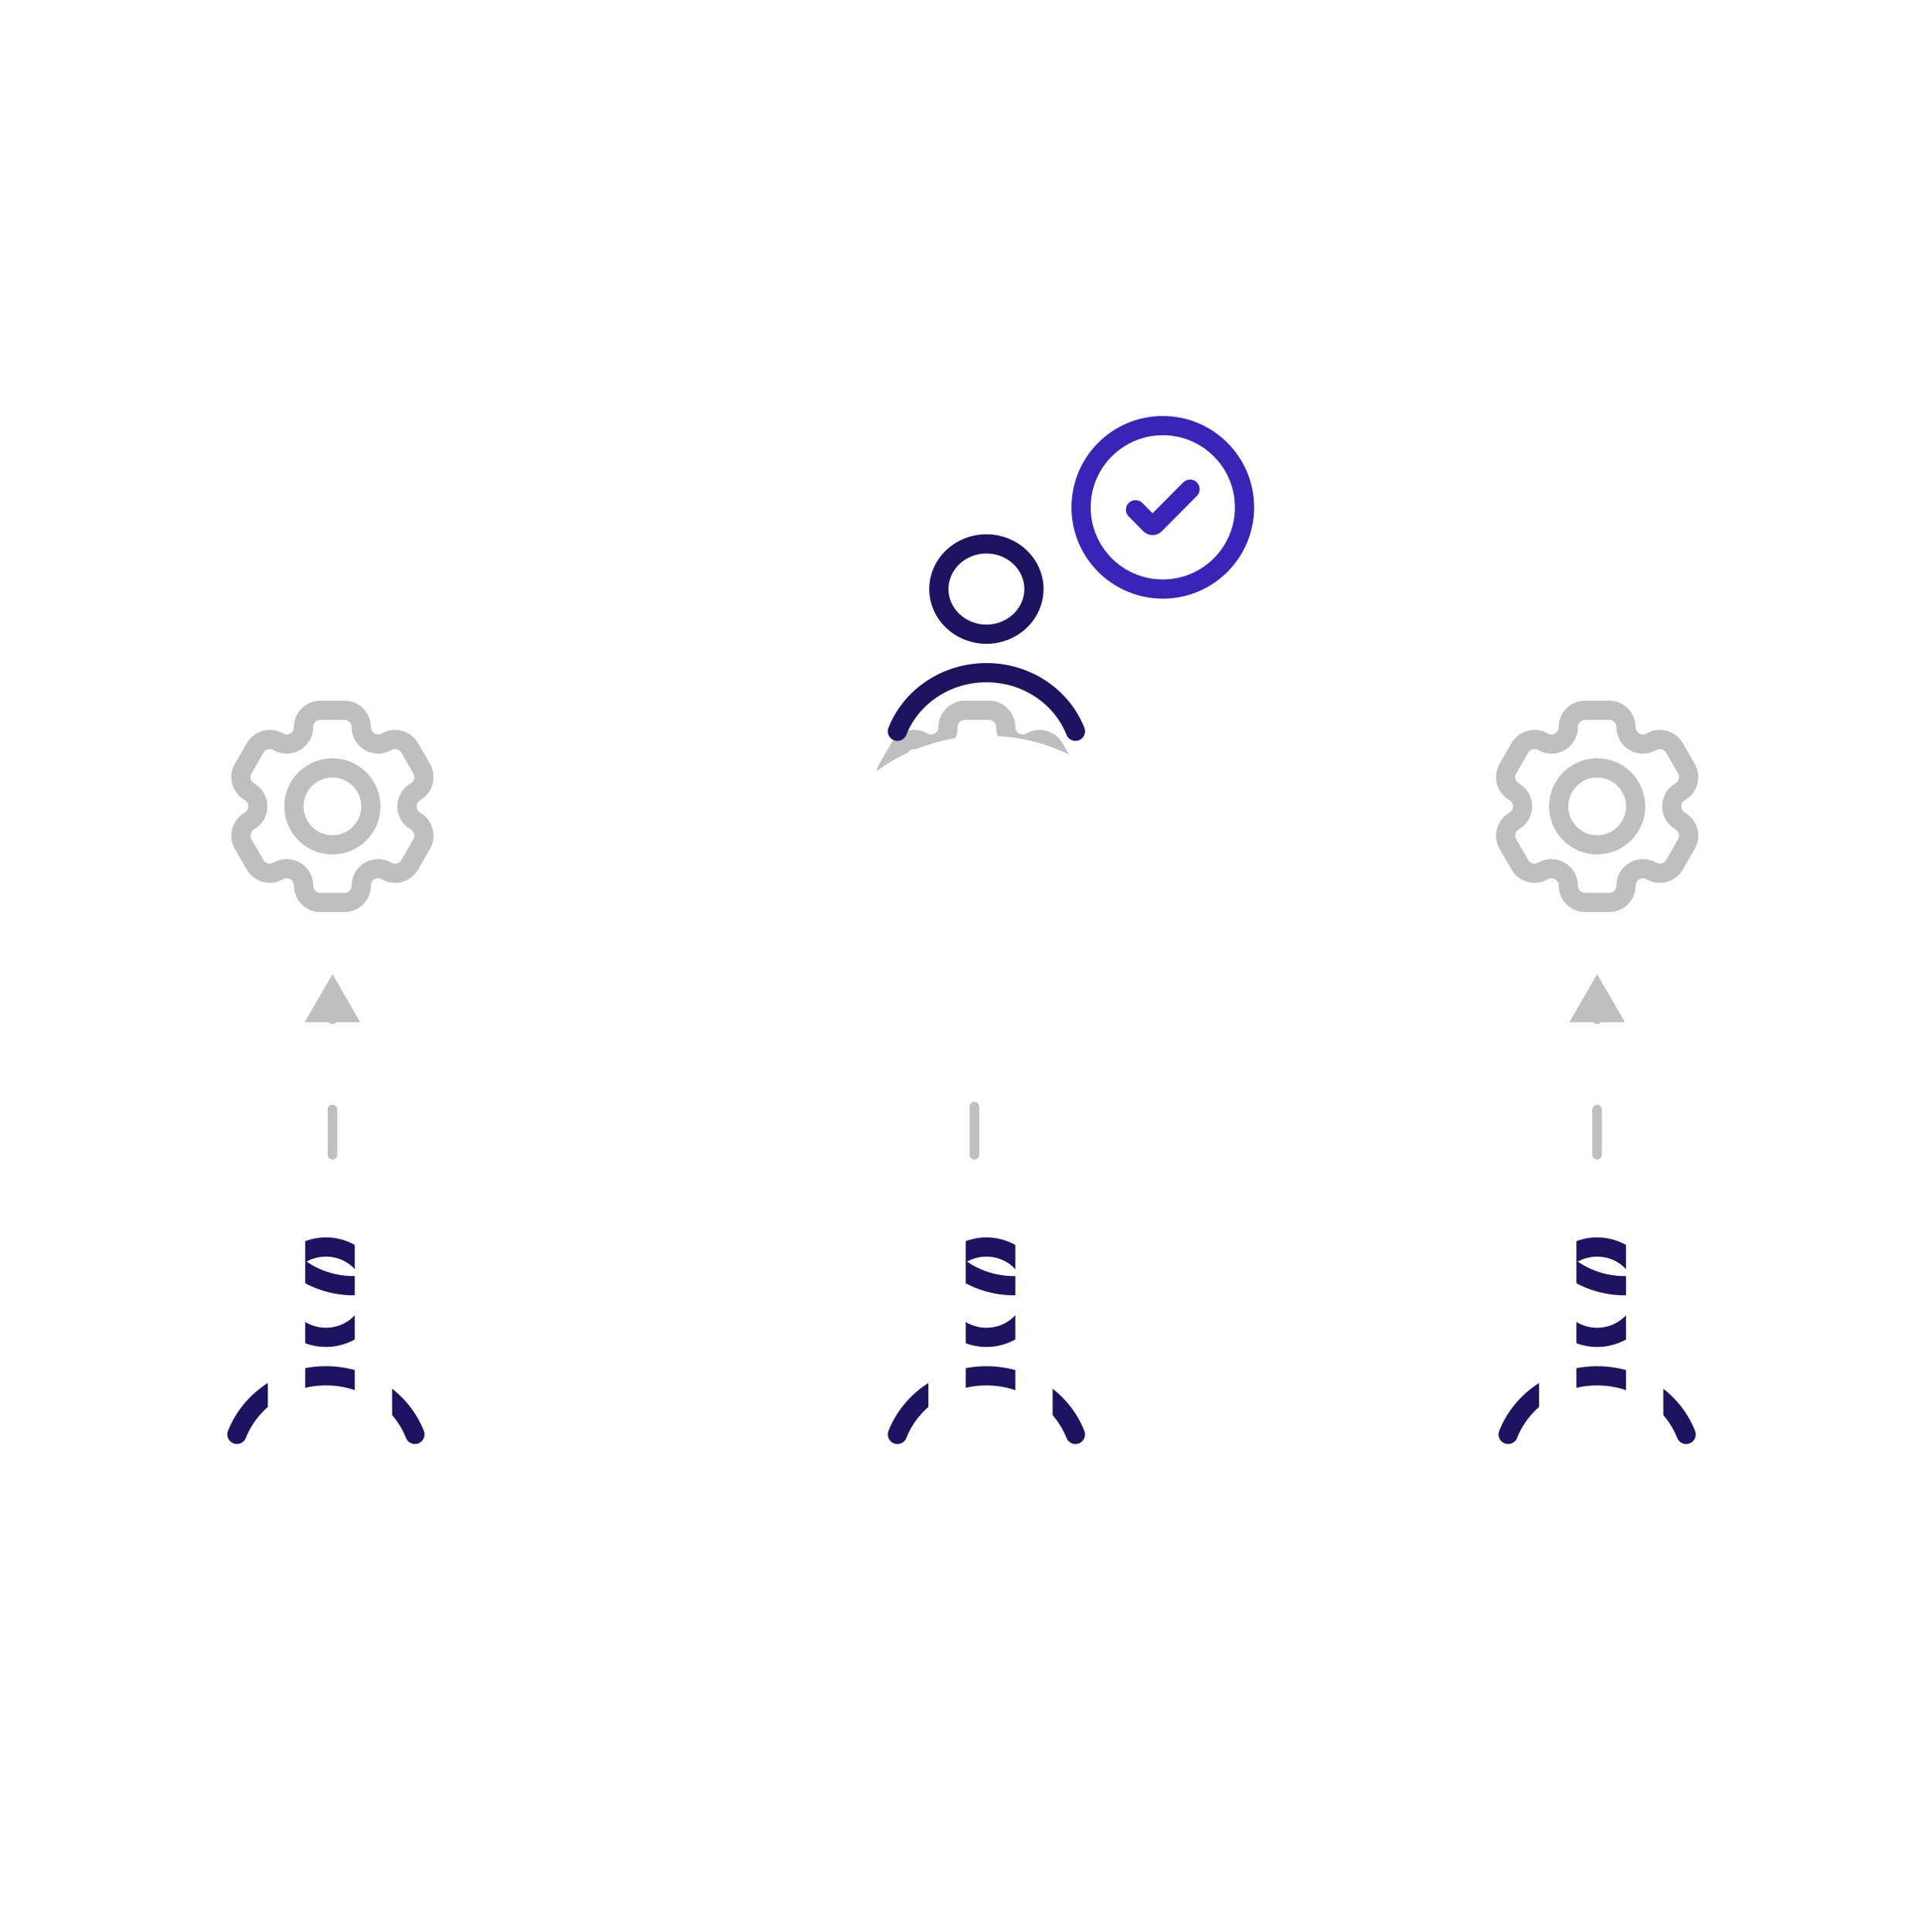 <?xml version="1.0" encoding="UTF-8"?> <svg xmlns="http://www.w3.org/2000/svg" width="200" height="201" viewBox="0 0 200 201" fill="none"><path d="M34.578 101.323L31.691 106.323L37.465 106.323L34.578 101.323ZM34.078 120.107C34.078 120.384 34.302 120.607 34.578 120.607C34.854 120.607 35.078 120.384 35.078 120.107L34.078 120.107ZM35.078 115.411C35.078 115.135 34.854 114.911 34.578 114.911C34.302 114.911 34.078 115.135 34.078 115.411L35.078 115.411ZM34.078 106.019C34.078 106.296 34.302 106.519 34.578 106.519C34.854 106.519 35.078 106.296 35.078 106.019L34.078 106.019ZM35.078 120.107L35.078 115.411L34.078 115.411L34.078 120.107L35.078 120.107ZM35.078 106.019L35.078 105.823L34.078 105.823L34.078 106.019L35.078 106.019Z" fill="#BFBFBF"></path><path d="M101.344 100.162L98.457 105.162L104.231 105.162L101.344 100.162ZM100.844 120.107C100.844 120.384 101.068 120.607 101.344 120.607C101.62 120.607 101.844 120.384 101.844 120.107L100.844 120.107ZM101.844 115.121C101.844 114.845 101.62 114.621 101.344 114.621C101.068 114.621 100.844 114.845 100.844 115.121L101.844 115.121ZM100.844 105.148C100.844 105.425 101.068 105.648 101.344 105.648C101.62 105.648 101.844 105.425 101.844 105.148L100.844 105.148ZM101.844 120.107L101.844 115.121L100.844 115.121L100.844 120.107L101.844 120.107ZM101.844 105.148L101.844 104.662L100.844 104.662L100.844 105.148L101.844 105.148Z" fill="#BFBFBF"></path><path d="M166.109 101.323L163.223 106.323L168.996 106.323L166.109 101.323ZM165.609 120.107C165.609 120.384 165.833 120.607 166.109 120.607C166.386 120.607 166.609 120.384 166.609 120.107L165.609 120.107ZM166.609 115.411C166.609 115.135 166.386 114.911 166.109 114.911C165.833 114.911 165.609 115.135 165.609 115.411L166.609 115.411ZM165.609 106.019C165.609 106.296 165.833 106.519 166.109 106.519C166.386 106.519 166.609 106.296 166.609 106.019L165.609 106.019ZM166.609 120.107L166.609 115.411L165.609 115.411L165.609 120.107L166.609 120.107ZM166.609 106.019L166.609 105.823L165.609 105.823L165.609 106.019L166.609 106.019Z" fill="#BFBFBF"></path><path d="M163.111 75.635C163.111 74.664 163.898 73.877 164.869 73.877H167.352C168.323 73.877 169.111 74.664 169.111 75.635C169.111 76.989 170.576 77.835 171.748 77.158C172.589 76.672 173.665 76.961 174.15 77.802L175.392 79.952C175.877 80.793 175.589 81.869 174.748 82.354C173.576 83.031 173.576 84.723 174.748 85.4C175.589 85.885 175.877 86.961 175.392 87.802L174.15 89.952C173.665 90.793 172.589 91.081 171.748 90.596C170.576 89.919 169.111 90.765 169.111 92.119C169.111 93.09 168.323 93.877 167.352 93.877H164.869C163.898 93.877 163.111 93.09 163.111 92.119C163.111 90.765 161.645 89.919 160.473 90.596C159.632 91.081 158.557 90.793 158.071 89.952L156.83 87.802C156.344 86.961 156.632 85.885 157.473 85.4C158.645 84.723 158.645 83.031 157.473 82.354C156.632 81.869 156.344 80.793 156.83 79.952L158.071 77.802C158.557 76.961 159.632 76.672 160.473 77.158C161.645 77.835 163.111 76.989 163.111 75.635Z" stroke="#BFBFBF" stroke-width="2"></path><path d="M170.111 83.877C170.111 86.086 168.32 87.877 166.111 87.877C163.902 87.877 162.111 86.086 162.111 83.877C162.111 81.668 163.902 79.877 166.111 79.877C168.32 79.877 170.111 81.668 170.111 83.877Z" stroke="#BFBFBF" stroke-width="2"></path><path d="M31.572 75.635C31.572 74.664 32.359 73.877 33.33 73.877H35.813C36.784 73.877 37.572 74.664 37.572 75.635C37.572 76.989 39.037 77.835 40.209 77.158C41.05 76.672 42.126 76.961 42.611 77.802L43.853 79.952C44.338 80.793 44.05 81.869 43.209 82.354C42.037 83.031 42.037 84.723 43.209 85.4C44.05 85.885 44.338 86.961 43.853 87.802L42.611 89.952C42.126 90.793 41.05 91.081 40.209 90.596C39.037 89.919 37.572 90.765 37.572 92.119C37.572 93.09 36.784 93.877 35.813 93.877H33.33C32.359 93.877 31.572 93.09 31.572 92.119C31.572 90.765 30.106 89.919 28.934 90.596C28.093 91.081 27.018 90.793 26.532 89.952L25.291 87.802C24.805 86.961 25.093 85.885 25.934 85.4C27.106 84.723 27.106 83.031 25.934 82.354C25.093 81.869 24.805 80.793 25.291 79.952L26.532 77.802C27.018 76.961 28.093 76.672 28.934 77.158C30.106 77.835 31.572 76.989 31.572 75.635Z" stroke="#BFBFBF" stroke-width="2"></path><path d="M38.572 83.877C38.572 86.086 36.781 87.877 34.572 87.877C32.362 87.877 30.572 86.086 30.572 83.877C30.572 81.668 32.362 79.877 34.572 79.877C36.781 79.877 38.572 81.668 38.572 83.877Z" stroke="#BFBFBF" stroke-width="2"></path><path d="M98.603 75.635C98.603 74.664 99.39 73.877 100.361 73.877H102.845C103.816 73.877 104.603 74.664 104.603 75.635C104.603 76.989 106.068 77.835 107.24 77.158C108.081 76.672 109.157 76.961 109.642 77.802L110.884 79.952C111.37 80.793 111.081 81.869 110.24 82.354C109.068 83.031 109.068 84.723 110.24 85.4C111.081 85.885 111.37 86.961 110.884 87.802L109.642 89.952C109.157 90.793 108.081 91.081 107.24 90.596C106.068 89.919 104.603 90.765 104.603 92.119C104.603 93.09 103.816 93.877 102.845 93.877H100.361C99.39 93.877 98.603 93.09 98.603 92.119C98.603 90.765 97.138 89.919 95.965 90.596C95.124 91.081 94.049 90.793 93.564 89.952L92.322 87.802C91.836 86.961 92.124 85.885 92.965 85.4C94.138 84.723 94.138 83.031 92.965 82.354C92.124 81.869 91.836 80.793 92.322 79.952L93.564 77.802C94.049 76.961 95.124 76.672 95.965 77.158C97.138 77.835 98.603 76.989 98.603 75.635Z" stroke="#BFBFBF" stroke-width="2"></path><path d="M105.603 83.877C105.603 86.086 103.812 87.877 101.603 87.877C99.394 87.877 97.603 86.086 97.603 83.877C97.603 81.668 99.394 79.877 101.603 79.877C103.812 79.877 105.603 81.668 105.603 83.877Z" stroke="#BFBFBF" stroke-width="2"></path><g filter="url(#filter0_dd_2427_21069)"><path d="M52.242 139.106C52.242 148.899 44.201 156.543 33.898 156.543C23.596 156.543 15.555 148.899 15.555 139.106C15.555 129.313 23.596 121.669 33.898 121.669C44.201 121.669 52.242 129.313 52.242 139.106Z" fill="white"></path></g><path d="M38.837 134.408C38.837 137.002 36.625 139.105 33.895 139.105C31.166 139.105 28.953 137.002 28.953 134.408C28.953 131.813 31.166 129.71 33.895 129.71C36.625 129.71 38.837 131.813 38.837 134.408Z" stroke="#1E1360" stroke-width="2" stroke-miterlimit="10" stroke-linecap="round" stroke-linejoin="round"></path><path d="M43.154 149.201C41.748 145.64 38.134 143.106 33.897 143.106C29.661 143.106 26.046 145.64 24.641 149.201" stroke="#1E1360" stroke-width="2" stroke-miterlimit="10" stroke-linecap="round" stroke-linejoin="round"></path><path d="M30.847 131.7C32.901 133.331 35.612 134.027 38.296 133.622" stroke="#1E1360" stroke-width="2" stroke-miterlimit="10" stroke-linecap="round" stroke-linejoin="round"></path><rect x="27.859" y="127.508" width="3.883" height="26.49" fill="white"></rect><rect x="36.898" y="127.508" width="3.883" height="26.49" fill="white"></rect><g filter="url(#filter1_dd_2427_21069)"><path d="M120.937 139.108C120.937 148.901 112.896 156.545 102.593 156.545C92.291 156.545 84.25 148.901 84.25 139.108C84.25 129.315 92.291 121.671 102.593 121.671C112.896 121.671 120.937 129.315 120.937 139.108Z" fill="white"></path></g><path d="M107.532 134.41C107.532 137.004 105.32 139.107 102.59 139.107C99.861 139.107 97.648 137.004 97.648 134.41C97.648 131.815 99.861 129.712 102.59 129.712C105.32 129.712 107.532 131.815 107.532 134.41Z" stroke="#1E1360" stroke-width="2" stroke-miterlimit="10" stroke-linecap="round" stroke-linejoin="round"></path><path d="M111.85 149.203C110.444 145.642 106.83 143.108 102.593 143.108C98.356 143.108 94.742 145.642 93.336 149.203" stroke="#1E1360" stroke-width="2" stroke-miterlimit="10" stroke-linecap="round" stroke-linejoin="round"></path><path d="M99.542 131.702C101.596 133.333 104.307 134.029 106.991 133.624" stroke="#1E1360" stroke-width="2" stroke-miterlimit="10" stroke-linecap="round" stroke-linejoin="round"></path><rect x="96.555" y="124.506" width="3.883" height="26.49" fill="white"></rect><rect x="105.594" y="124.506" width="3.883" height="26.49" fill="white"></rect><g filter="url(#filter2_dd_2427_21069)"><path d="M184.452 139.108C184.452 148.901 176.412 156.545 166.109 156.545C155.807 156.545 147.766 148.901 147.766 139.108C147.766 129.315 155.807 121.671 166.109 121.671C176.412 121.671 184.452 129.315 184.452 139.108Z" fill="white"></path></g><path d="M171.048 134.41C171.048 137.004 168.835 139.107 166.106 139.107C163.377 139.107 161.164 137.004 161.164 134.41C161.164 131.815 163.377 129.712 166.106 129.712C168.835 129.712 171.048 131.815 171.048 134.41Z" stroke="#1E1360" stroke-width="2" stroke-miterlimit="10" stroke-linecap="round" stroke-linejoin="round"></path><path d="M175.365 149.203C173.959 145.642 170.345 143.108 166.108 143.108C161.872 143.108 158.257 145.642 156.852 149.203" stroke="#1E1360" stroke-width="2" stroke-miterlimit="10" stroke-linecap="round" stroke-linejoin="round"></path><path d="M163.058 131.702C165.112 133.333 167.823 134.029 170.507 133.624" stroke="#1E1360" stroke-width="2" stroke-miterlimit="10" stroke-linecap="round" stroke-linejoin="round"></path><rect x="160.07" y="124.506" width="3.883" height="26.49" fill="white"></rect><rect x="169.109" y="124.506" width="3.883" height="26.49" fill="white"></rect><g filter="url(#filter3_dd_2427_21069)"><path d="M120.937 65.969C120.937 75.763 112.896 83.406 102.593 83.406C92.291 83.406 84.25 75.763 84.25 65.969C84.25 56.176 92.291 48.532 102.593 48.532C112.896 48.532 120.937 56.176 120.937 65.969Z" fill="white"></path></g><path d="M107.532 61.271C107.532 63.865 105.32 65.969 102.59 65.969C99.861 65.969 97.648 63.865 97.648 61.271C97.648 58.676 99.861 56.573 102.59 56.573C105.32 56.573 107.532 58.676 107.532 61.271Z" stroke="#1E1360" stroke-width="2" stroke-miterlimit="10" stroke-linecap="round" stroke-linejoin="round"></path><path d="M111.85 76.064C110.444 72.504 106.83 69.969 102.593 69.969C98.356 69.969 94.742 72.504 93.336 76.064" stroke="#1E1360" stroke-width="2" stroke-miterlimit="10" stroke-linecap="round" stroke-linejoin="round"></path><rect x="112.438" y="44.272" width="17" height="17" rx="7" fill="white"></rect><path d="M120.937 61.272C125.632 61.272 129.437 57.466 129.437 52.772C129.437 48.077 125.632 44.272 120.937 44.272C116.243 44.272 112.438 48.077 112.438 52.772C112.438 57.466 116.243 61.272 120.937 61.272Z" stroke="#3A24B8" stroke-width="2" stroke-linecap="round"></path><path d="M123.768 50.883L120.123 54.556C119.985 54.695 119.76 54.695 119.622 54.556L118.102 53.024" stroke="#3A24B8" stroke-width="2" stroke-linecap="round"></path><defs><filter id="filter0_dd_2427_21069" x="3.555" y="121.67" width="60.688" height="58.873" filterUnits="userSpaceOnUse" color-interpolation-filters="sRGB"><feFlood flood-opacity="0" result="BackgroundImageFix"></feFlood><feColorMatrix in="SourceAlpha" type="matrix" values="0 0 0 0 0 0 0 0 0 0 0 0 0 0 0 0 0 0 127 0" result="hardAlpha"></feColorMatrix><feMorphology radius="2" operator="erode" in="SourceAlpha" result="effect1_dropShadow_2427_21069"></feMorphology><feOffset dy="4"></feOffset><feGaussianBlur stdDeviation="3"></feGaussianBlur><feColorMatrix type="matrix" values="0 0 0 0 0.063 0 0 0 0 0.094 0 0 0 0 0.157 0 0 0 0.05 0"></feColorMatrix><feBlend mode="normal" in2="BackgroundImageFix" result="effect1_dropShadow_2427_21069"></feBlend><feColorMatrix in="SourceAlpha" type="matrix" values="0 0 0 0 0 0 0 0 0 0 0 0 0 0 0 0 0 0 127 0" result="hardAlpha"></feColorMatrix><feMorphology radius="4" operator="erode" in="SourceAlpha" result="effect2_dropShadow_2427_21069"></feMorphology><feOffset dy="12"></feOffset><feGaussianBlur stdDeviation="8"></feGaussianBlur><feColorMatrix type="matrix" values="0 0 0 0 0.063 0 0 0 0 0.094 0 0 0 0 0.157 0 0 0 0.1 0"></feColorMatrix><feBlend mode="normal" in2="effect1_dropShadow_2427_21069" result="effect2_dropShadow_2427_21069"></feBlend><feBlend mode="normal" in="SourceGraphic" in2="effect2_dropShadow_2427_21069" result="shape"></feBlend></filter><filter id="filter1_dd_2427_21069" x="72.25" y="121.672" width="60.688" height="58.873" filterUnits="userSpaceOnUse" color-interpolation-filters="sRGB"><feFlood flood-opacity="0" result="BackgroundImageFix"></feFlood><feColorMatrix in="SourceAlpha" type="matrix" values="0 0 0 0 0 0 0 0 0 0 0 0 0 0 0 0 0 0 127 0" result="hardAlpha"></feColorMatrix><feMorphology radius="2" operator="erode" in="SourceAlpha" result="effect1_dropShadow_2427_21069"></feMorphology><feOffset dy="4"></feOffset><feGaussianBlur stdDeviation="3"></feGaussianBlur><feColorMatrix type="matrix" values="0 0 0 0 0.063 0 0 0 0 0.094 0 0 0 0 0.157 0 0 0 0.05 0"></feColorMatrix><feBlend mode="normal" in2="BackgroundImageFix" result="effect1_dropShadow_2427_21069"></feBlend><feColorMatrix in="SourceAlpha" type="matrix" values="0 0 0 0 0 0 0 0 0 0 0 0 0 0 0 0 0 0 127 0" result="hardAlpha"></feColorMatrix><feMorphology radius="4" operator="erode" in="SourceAlpha" result="effect2_dropShadow_2427_21069"></feMorphology><feOffset dy="12"></feOffset><feGaussianBlur stdDeviation="8"></feGaussianBlur><feColorMatrix type="matrix" values="0 0 0 0 0.063 0 0 0 0 0.094 0 0 0 0 0.157 0 0 0 0.1 0"></feColorMatrix><feBlend mode="normal" in2="effect1_dropShadow_2427_21069" result="effect2_dropShadow_2427_21069"></feBlend><feBlend mode="normal" in="SourceGraphic" in2="effect2_dropShadow_2427_21069" result="shape"></feBlend></filter><filter id="filter2_dd_2427_21069" x="135.766" y="121.672" width="60.688" height="58.873" filterUnits="userSpaceOnUse" color-interpolation-filters="sRGB"><feFlood flood-opacity="0" result="BackgroundImageFix"></feFlood><feColorMatrix in="SourceAlpha" type="matrix" values="0 0 0 0 0 0 0 0 0 0 0 0 0 0 0 0 0 0 127 0" result="hardAlpha"></feColorMatrix><feMorphology radius="2" operator="erode" in="SourceAlpha" result="effect1_dropShadow_2427_21069"></feMorphology><feOffset dy="4"></feOffset><feGaussianBlur stdDeviation="3"></feGaussianBlur><feColorMatrix type="matrix" values="0 0 0 0 0.063 0 0 0 0 0.094 0 0 0 0 0.157 0 0 0 0.05 0"></feColorMatrix><feBlend mode="normal" in2="BackgroundImageFix" result="effect1_dropShadow_2427_21069"></feBlend><feColorMatrix in="SourceAlpha" type="matrix" values="0 0 0 0 0 0 0 0 0 0 0 0 0 0 0 0 0 0 127 0" result="hardAlpha"></feColorMatrix><feMorphology radius="4" operator="erode" in="SourceAlpha" result="effect2_dropShadow_2427_21069"></feMorphology><feOffset dy="12"></feOffset><feGaussianBlur stdDeviation="8"></feGaussianBlur><feColorMatrix type="matrix" values="0 0 0 0 0.063 0 0 0 0 0.094 0 0 0 0 0.157 0 0 0 0.1 0"></feColorMatrix><feBlend mode="normal" in2="effect1_dropShadow_2427_21069" result="effect2_dropShadow_2427_21069"></feBlend><feBlend mode="normal" in="SourceGraphic" in2="effect2_dropShadow_2427_21069" result="shape"></feBlend></filter><filter id="filter3_dd_2427_21069" x="64.25" y="48.533" width="76.688" height="74.873" filterUnits="userSpaceOnUse" color-interpolation-filters="sRGB"><feFlood flood-opacity="0" result="BackgroundImageFix"></feFlood><feColorMatrix in="SourceAlpha" type="matrix" values="0 0 0 0 0 0 0 0 0 0 0 0 0 0 0 0 0 0 127 0" result="hardAlpha"></feColorMatrix><feMorphology radius="4" operator="erode" in="SourceAlpha" result="effect1_dropShadow_2427_21069"></feMorphology><feOffset dy="8"></feOffset><feGaussianBlur stdDeviation="4"></feGaussianBlur><feColorMatrix type="matrix" values="0 0 0 0 0.063 0 0 0 0 0.094 0 0 0 0 0.157 0 0 0 0.04 0"></feColorMatrix><feBlend mode="normal" in2="BackgroundImageFix" result="effect1_dropShadow_2427_21069"></feBlend><feColorMatrix in="SourceAlpha" type="matrix" values="0 0 0 0 0 0 0 0 0 0 0 0 0 0 0 0 0 0 127 0" result="hardAlpha"></feColorMatrix><feMorphology radius="4" operator="erode" in="SourceAlpha" result="effect2_dropShadow_2427_21069"></feMorphology><feOffset dy="20"></feOffset><feGaussianBlur stdDeviation="12"></feGaussianBlur><feColorMatrix type="matrix" values="0 0 0 0 0.063 0 0 0 0 0.094 0 0 0 0 0.157 0 0 0 0.1 0"></feColorMatrix><feBlend mode="normal" in2="effect1_dropShadow_2427_21069" result="effect2_dropShadow_2427_21069"></feBlend><feBlend mode="normal" in="SourceGraphic" in2="effect2_dropShadow_2427_21069" result="shape"></feBlend></filter></defs></svg> 